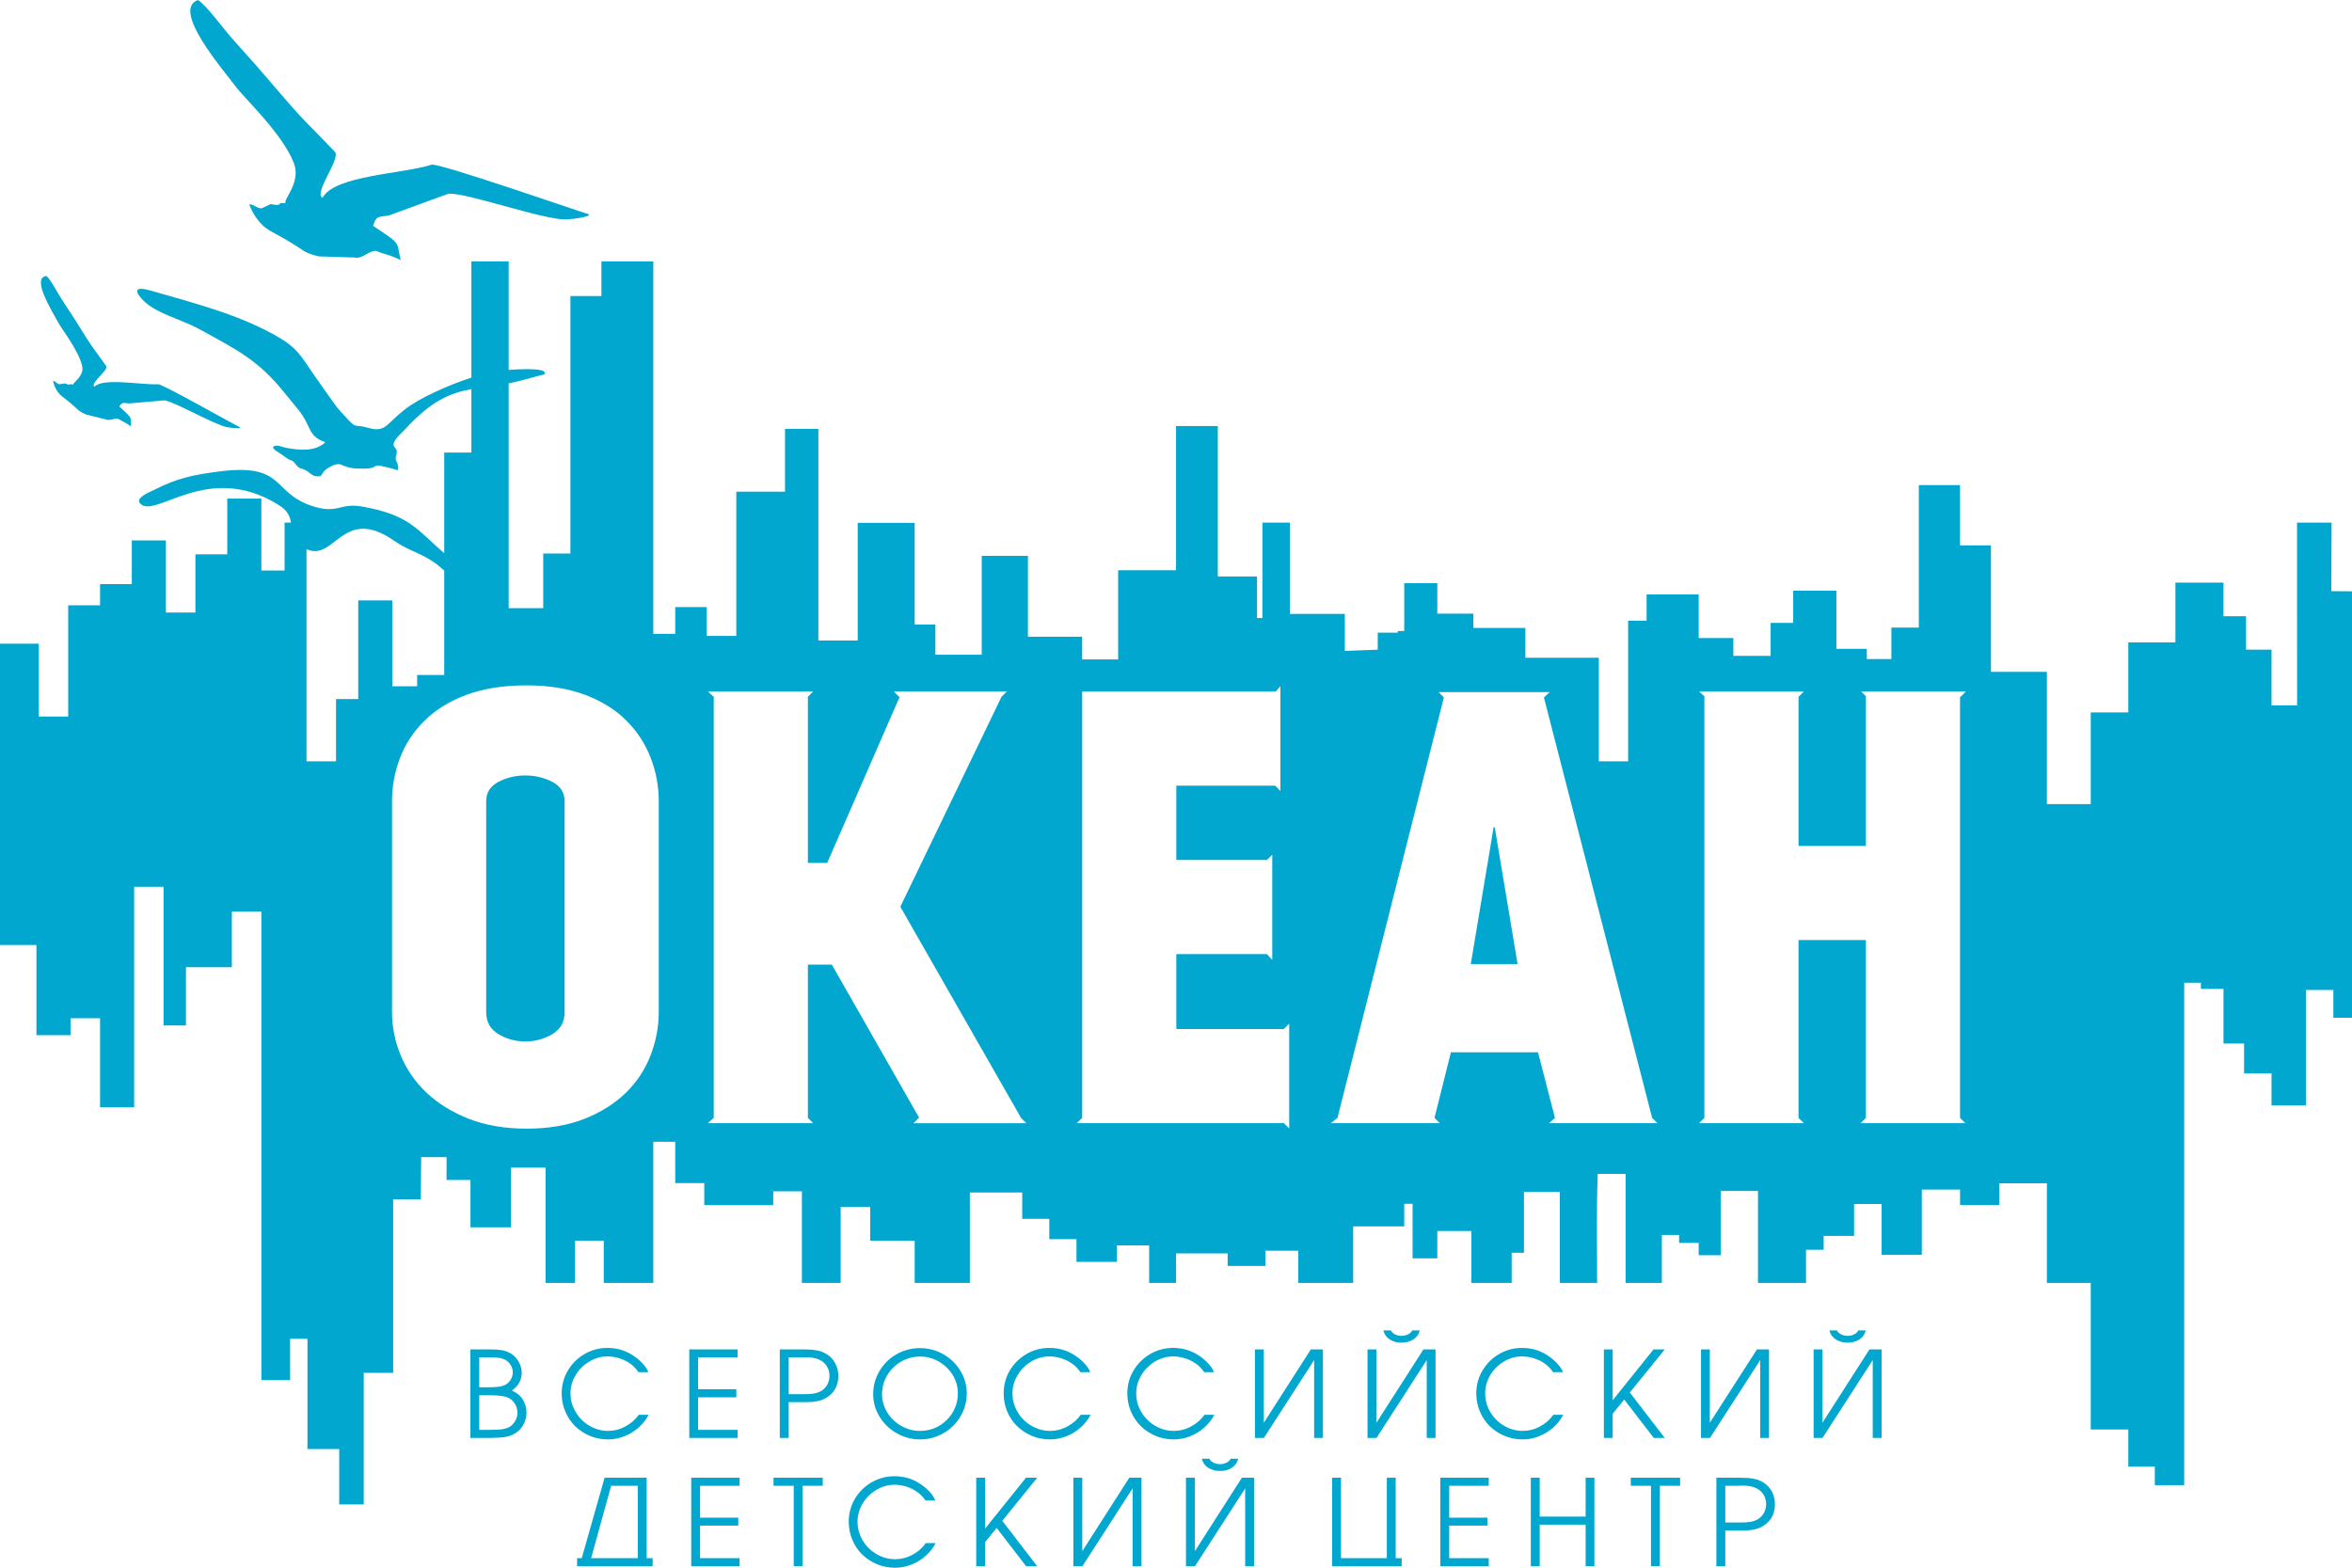 <?xml version="1.0" encoding="UTF-8"?> <svg xmlns="http://www.w3.org/2000/svg" xmlns:xlink="http://www.w3.org/1999/xlink" xmlns:xodm="http://www.corel.com/coreldraw/odm/2003" xml:space="preserve" width="7861px" height="5241px" version="1.1" style="shape-rendering:geometricPrecision; text-rendering:geometricPrecision; image-rendering:optimizeQuality; fill-rule:evenodd; clip-rule:evenodd" viewBox="0 0 4094.93 2729.96"> <defs> <style type="text/css"> .fil0 {fill:#01A7CF;fill-rule:nonzero} </style> </defs> <g id="Слой_x0020_1">  <g id="_105553315188224"> <g id="_105553478273408"> <path class="fil0" d="M3198.21 2316.66c1.47,3.1 4.08,5.39 7.5,7.02 3.43,1.63 7.18,2.44 11.09,2.44 3.92,0 7.67,-0.81 11.09,-2.44 3.59,-1.63 6.04,-4.08 7.34,-7.02l13.21 0c-1.79,7.02 -5.54,12.24 -11.41,15.99 -5.87,3.59 -12.56,5.38 -20.23,5.38 -7.66,0 -14.35,-1.79 -20.22,-5.38 -5.87,-3.75 -9.79,-8.97 -11.42,-15.99l13.05 0zm77.8 33.11l0 0 0 154.13 -15.5 0 0 -135.53 -87.42 135.53 -15.49 0 0 -154.13 15.33 0 0 127.71 81.88 -127.71 21.2 0 0 0zm-196.05 0l0 0 0 154.13 -15.33 0 0 -135.53 -87.42 135.53 -15.66 0 0 -154.13 15.33 0 0 127.71 82.04 -127.71 21.04 0zm-287.54 0l0 0 15.33 0 0 88.56 71.11 -88.56 19.57 0 -60.83 75.03 60.83 79.1 -19.08 0 -51.54 -66.87 -20.06 24.79 0 42.08 -15.33 0 0 -154.13 0 0 0 0zm-88.4 39.64l0 0c-3.91,-5.71 -8.64,-10.77 -14.35,-14.85 -5.71,-4.07 -12.07,-7.17 -18.92,-9.29 -6.85,-2.12 -13.7,-3.27 -20.55,-3.27 -11.42,0 -22.02,2.94 -31.97,8.98 -9.95,6.03 -17.78,13.86 -23.81,23.81 -5.71,9.95 -8.65,20.39 -8.65,31.48 0,11.74 2.94,22.5 8.97,32.62 5.88,10.11 14.03,18.1 24.14,23.97 10.11,5.87 20.88,8.81 32.3,8.81 10.27,0 20.38,-2.45 29.84,-7.67 9.63,-5.05 17.45,-11.9 23.49,-20.38l17.12 0c-4.4,8.48 -10.27,15.98 -17.61,22.5 -7.34,6.36 -15.66,11.42 -24.79,15.01 -9.14,3.59 -18.43,5.38 -28.05,5.38 -11.1,0 -21.53,-1.96 -31.32,-6.03 -9.95,-4.08 -18.59,-9.79 -26.1,-16.97 -7.33,-7.34 -13.21,-15.98 -17.28,-25.77 -4.08,-9.94 -6.2,-20.38 -6.2,-31.47 0,-14.36 3.59,-27.57 10.76,-39.64 7.18,-12.07 16.8,-21.69 29.04,-28.87 12.23,-7.01 25.44,-10.6 39.79,-10.6 16.8,0 31.64,4.41 44.53,13.05 5.38,3.43 10.76,7.83 15.98,13.21 5.22,5.38 8.81,10.77 10.77,15.99l-17.13 0 0 0zm-282.49 -72.75l0 0c1.47,3.1 4.08,5.39 7.5,7.02 3.59,1.63 7.18,2.44 11.1,2.44 3.91,0 7.66,-0.81 11.25,-2.44 3.42,-1.63 5.87,-4.08 7.34,-7.02l13.05 0c-1.63,7.02 -5.55,12.24 -11.42,15.99 -5.87,3.59 -12.56,5.38 -20.22,5.38 -7.67,0 -14.36,-1.79 -20.23,-5.38 -5.87,-3.75 -9.62,-8.97 -11.42,-15.99l13.05 0zm77.8 33.11l0 0 0 154.13 -15.33 0 0 -135.53 -87.42 135.53 -15.66 0 0 -154.13 15.49 0 0 127.71 81.88 -127.71 21.04 0zm-196.05 0l0 0 0 154.13 -15.33 0 0 -135.53 -87.42 135.53 -15.66 0 0 -154.13 15.5 0 0 127.71 81.87 -127.71 21.04 0zm-206.81 39.64l0 0c-3.75,-5.71 -8.48,-10.77 -14.35,-14.85 -5.71,-4.07 -12.07,-7.17 -18.92,-9.29 -6.68,-2.12 -13.53,-3.27 -20.55,-3.27 -11.41,0 -22.02,2.94 -31.96,8.98 -9.79,6.03 -17.78,13.86 -23.65,23.81 -5.88,9.95 -8.81,20.39 -8.81,31.48 0,11.74 2.93,22.5 8.97,32.62 6.03,10.11 14.03,18.1 24.14,23.97 10.11,5.87 20.87,8.81 32.45,8.81 10.28,0 20.23,-2.45 29.85,-7.67 9.46,-5.05 17.29,-11.9 23.49,-20.38l17.12 0c-4.56,8.48 -10.27,15.98 -17.78,22.5 -7.33,6.36 -15.49,11.42 -24.62,15.01 -9.14,3.59 -18.6,5.38 -28.06,5.38 -11.25,0 -21.69,-1.96 -31.47,-6.03 -9.79,-4.08 -18.6,-9.79 -25.94,-16.97 -7.5,-7.34 -13.21,-15.98 -17.45,-25.77 -4.08,-9.94 -6.2,-20.38 -6.2,-31.47 0,-14.36 3.59,-27.57 10.77,-39.64 7.18,-12.07 16.96,-21.69 29.03,-28.87 12.23,-7.01 25.61,-10.6 39.96,-10.6 16.64,0 31.48,4.41 44.36,13.05 5.55,3.43 10.77,7.83 15.99,13.21 5.22,5.38 8.8,10.77 10.76,15.99l-17.12 0 -0.01 0zm-215.45 0l0 0c-3.75,-5.71 -8.48,-10.77 -14.35,-14.85 -5.71,-4.07 -12.07,-7.17 -18.76,-9.29 -6.85,-2.12 -13.7,-3.27 -20.71,-3.27 -11.26,0 -22.02,2.94 -31.97,8.98 -9.78,6.03 -17.78,13.86 -23.65,23.81 -5.87,9.95 -8.81,20.39 -8.81,31.48 0,11.74 3.1,22.5 8.97,32.62 6.04,10.11 14.03,18.1 24.31,23.97 10.11,5.87 20.71,8.81 32.29,8.81 10.28,0 20.22,-2.45 29.85,-7.67 9.62,-5.05 17.45,-11.9 23.48,-20.38l17.13 0c-4.4,8.48 -10.28,15.98 -17.78,22.5 -7.34,6.36 -15.49,11.42 -24.63,15.01 -9.13,3.59 -18.43,5.38 -28.05,5.38 -11.25,0 -21.69,-1.96 -31.48,-6.03 -9.78,-4.08 -18.43,-9.79 -25.93,-16.97 -7.5,-7.34 -13.21,-15.98 -17.45,-25.77 -4.08,-9.94 -6.04,-20.38 -6.04,-31.47 0,-14.36 3.43,-27.57 10.6,-39.64 7.18,-12.07 16.97,-21.69 29.04,-28.87 12.23,-7.01 25.6,-10.6 39.96,-10.6 16.63,0 31.47,4.41 44.36,13.05 5.54,3.43 10.76,7.83 15.98,13.21 5.22,5.38 8.81,10.77 10.77,15.99l-17.13 0 0 0 0 0zm-345.28 38.16l0 0c0,11.58 3.1,22.35 9.13,32.13 6.04,9.79 14.19,17.62 24.47,23.32 10.27,5.88 21.04,8.65 32.46,8.65 8.97,0 17.45,-1.63 25.44,-4.89 7.99,-3.43 15.17,-8.16 21.2,-14.19 6.04,-5.88 10.77,-12.89 14.19,-20.88 3.43,-7.99 5.06,-16.31 5.06,-25.28 0,-11.58 -2.94,-22.35 -8.97,-32.13 -6.04,-9.79 -14.19,-17.62 -24.3,-23.49 -10.28,-5.71 -21.04,-8.64 -32.62,-8.64 -8.81,0 -17.29,1.79 -25.28,5.05 -8.16,3.43 -15.17,8 -21.37,14.19 -6.03,6.04 -10.93,13.05 -14.35,21.04 -3.43,7.83 -5.06,16.31 -5.06,25.12l0 0 0 0zm147.44 -1.14l0 0c0,14.51 -3.75,28.05 -11.09,40.28 -7.34,12.4 -17.29,22.02 -29.85,29.2 -12.39,7.01 -25.93,10.6 -40.61,10.6 -14.19,0 -27.56,-3.59 -40.12,-10.6 -12.56,-7.01 -22.51,-16.64 -30.01,-28.71 -7.5,-12.23 -11.25,-25.44 -11.25,-39.63 0,-14.68 3.75,-28.05 11.09,-40.29 7.34,-12.39 17.12,-22.01 29.68,-29.19 12.56,-7.01 26.1,-10.6 40.61,-10.6 14.36,0 27.73,3.42 40.29,10.44 12.56,7.17 22.67,16.63 30.01,28.87 7.5,12.07 11.25,25.28 11.25,39.63l0 0zm-283.63 1.3l0 0c6.85,0 12.72,-0.32 17.45,-1.14 4.9,-0.81 9.46,-2.61 13.7,-5.05 4.24,-2.78 7.51,-6.36 9.95,-10.93 2.29,-4.73 3.59,-9.62 3.59,-14.84 0,-6.53 -1.79,-12.4 -5.22,-17.46 -3.26,-5.05 -7.99,-8.8 -14.02,-11.25 -5.71,-2.45 -12.89,-3.59 -21.7,-3.59 -1.14,0 -2.93,0 -5.22,0.17 -2.28,0 -4.07,0 -5.22,0l-19.73 0 0 64.09 26.42 0 0 0zm-41.91 -77.96l0 0 40.44 0c5.88,0 11.1,0.17 15.5,0.49 4.56,0.33 8.97,1.14 13.37,2.28 4.41,1.15 8.48,3.1 12.4,5.55 6.69,4.08 11.58,9.46 15,16.15 3.59,6.68 5.22,13.86 5.22,21.69 0,15.33 -5.71,27.24 -17.45,35.72 -5.38,4.08 -11.42,6.69 -17.78,7.99 -6.36,1.47 -13.7,1.96 -22.18,1.96l-29.03 0 0 62.3 -15.49 0 0 -154.13 0 0zm-157.56 0l0 0 84.16 0 0 13.87 -68.83 0 0 55.45 66.55 0 0 14.03 -66.55 0 0 56.75 68.83 0 0 14.03 -84.16 0 0 -154.13 0 0zm-88.56 39.64l0 0c-3.75,-5.71 -8.48,-10.77 -14.19,-14.85 -5.87,-4.07 -12.07,-7.17 -18.92,-9.29 -6.85,-2.12 -13.7,-3.27 -20.55,-3.27 -11.42,0 -22.02,2.94 -31.97,8.98 -9.95,6.03 -17.94,13.86 -23.81,23.81 -5.87,9.95 -8.81,20.39 -8.81,31.48 0,11.74 3.1,22.5 9.14,32.62 5.87,10.11 14.02,18.1 24.13,23.97 10.12,5.87 20.88,8.81 32.3,8.81 10.27,0 20.22,-2.45 29.85,-7.67 9.62,-5.05 17.45,-11.9 23.48,-20.38l17.13 0c-4.41,8.48 -10.28,15.98 -17.62,22.5 -7.34,6.36 -15.66,11.42 -24.79,15.01 -9.13,3.59 -18.43,5.38 -28.05,5.38 -11.09,0 -21.53,-1.96 -31.48,-6.03 -9.79,-4.08 -18.43,-9.79 -25.93,-16.97 -7.34,-7.34 -13.21,-15.98 -17.29,-25.77 -4.24,-9.94 -6.2,-20.38 -6.2,-31.47 0,-14.36 3.59,-27.57 10.77,-39.64 7.17,-12.07 16.8,-21.69 29.03,-28.87 12.23,-7.01 25.44,-10.6 39.79,-10.6 16.8,0 31.48,4.41 44.53,13.05 5.38,3.43 10.76,7.83 15.98,13.21 5.22,5.38 8.81,10.77 10.77,15.99l-17.29 0 0 0 0 0zm-260.47 26.25l0 0c6.85,0 12.4,-0.32 16.8,-0.81 4.56,-0.65 8.64,-1.8 12.56,-3.75 3.59,-1.96 6.52,-5.06 8.97,-8.97 2.28,-4.08 3.42,-8.16 3.42,-12.56 0,-4.24 -1.14,-8.16 -3.42,-12.07 -2.29,-3.92 -5.22,-7.01 -8.81,-9.13 -3.42,-1.96 -7.34,-3.27 -11.91,-3.92 -4.4,-0.49 -9.78,-0.81 -16.31,-0.81l-17.94 0 0 52.02 16.64 0 0 0zm2.28 74.21l0 0c7.51,0 13.7,-0.32 18.76,-0.81 5.06,-0.49 9.79,-1.79 13.86,-3.75 4.41,-2.29 7.99,-5.87 10.77,-10.44 2.77,-4.73 4.24,-9.46 4.24,-14.35 0,-6.69 -1.8,-12.4 -5.22,-17.29 -3.26,-4.89 -7.99,-8.48 -14.03,-10.6 -6.36,-1.96 -16.63,-3.1 -30.99,-3.1l-16.31 0 0 60.34 18.92 0 0 0zm-34.41 -140.1l0 0 36.21 0c7.5,0 13.86,0.49 19.41,1.47 5.7,0.98 10.76,3.1 15.65,6.2 5.55,3.59 9.95,8.48 13.22,14.35 3.26,5.87 4.89,12.23 4.89,18.76 0,12.56 -5.71,22.83 -17.13,30.99 7.99,3.26 14.36,8.15 18.76,15 4.4,6.85 6.69,14.84 6.69,23.65 0,7.01 -1.8,13.7 -5.06,20.06 -3.42,6.53 -7.99,11.42 -13.86,15.17 -4.24,2.61 -8.65,4.57 -13.05,5.71 -4.4,1.14 -8.81,1.95 -13.05,2.12 -4.24,0.32 -9.62,0.49 -16.31,0.65l-36.37 0 0 -154.13 0 0z"></path> <path class="fil0" d="M3030.22 2651.18c6.85,0 12.72,-0.33 17.45,-1.14 4.89,-0.82 9.46,-2.45 13.7,-5.06 4.24,-2.77 7.5,-6.36 9.95,-10.93 2.45,-4.73 3.59,-9.62 3.59,-14.84 0,-6.52 -1.8,-12.39 -5.06,-17.45 -3.42,-5.06 -8.15,-8.81 -14.19,-11.25 -5.54,-2.29 -12.88,-3.59 -21.69,-3.59 -1.14,0 -2.94,0 -5.22,0.16 -2.28,0 -4.08,0.16 -5.06,0.16l-19.89 0 0 63.94 26.42 0 0 0zm-41.92 -77.96l0 0 40.45 0c5.87,0 11.09,0.32 15.49,0.49 4.57,0.32 8.98,1.14 13.38,2.28 4.4,1.14 8.64,3.1 12.56,5.55 6.52,4.07 11.41,9.46 15,16.14 3.43,6.69 5.06,13.87 5.06,21.86 0,15.17 -5.71,27.07 -17.45,35.55 -5.39,4.08 -11.42,6.69 -17.62,8 -6.36,1.46 -13.86,2.12 -22.34,2.12l-29.03 0 0 62.14 -15.5 0 0 -154.13 0 0zm-113.84 14.02l0 0 -35.23 0 0 -14.02 85.95 0 0 14.02 -35.23 0 0 139.94 -15.49 0 0 -139.94 0 0zm-209.26 -14.02l0 0 15.5 0 0 67.68 79.92 0 0 -67.68 15.33 0 0 154.13 -15.33 0 0 -72.42 -79.92 0 0 72.42 -15.5 0 0 -154.13zm-157.55 0l0 0 84.32 0 0 14.02 -68.83 0 0 55.46 66.55 0 0 13.86 -66.55 0 0 56.76 68.83 0 0 14.03 -84.32 0 0 -154.13 0 0zm-188.38 154.13l0 0 0 -154.13 15.49 0 0 140.1 79.76 0 0 -140.1 15.49 0 0 140.1 10.44 0 0 14.03 -121.18 0 0 0zm-213.66 -187.24l0 0c1.47,3.1 3.91,5.38 7.34,7.01 3.59,1.63 7.34,2.45 11.25,2.45 3.75,0 7.5,-0.82 11.09,-2.45 3.43,-1.63 5.87,-4.08 7.34,-7.01l13.05 0c-1.63,7.01 -5.55,12.23 -11.42,15.98 -5.71,3.59 -12.56,5.39 -20.06,5.39 -7.66,0 -14.51,-1.8 -20.39,-5.39 -5.87,-3.75 -9.62,-8.97 -11.41,-15.98l13.21 0zm77.8 33.11l0 0 0 154.13 -15.5 0 0 -135.54 -87.42 135.54 -15.66 0 0 -154.13 15.5 0 0 127.87 81.87 -127.87 21.21 0zm-196.05 0l0 0 0 154.13 -15.49 0 0 -135.54 -87.42 135.54 -15.66 0 0 -154.13 15.49 0 0 127.87 81.88 -127.87 21.2 0zm-287.71 0l0 0 15.5 0 0 88.56 71.11 -88.56 19.57 0 -60.83 75.02 60.83 79.11 -19.24 0 -51.38 -66.71 -20.06 24.63 0 42.08 -15.5 0 0 -154.13zm-88.39 39.63l0 0c-3.76,-5.71 -8.49,-10.6 -14.36,-14.84 -5.71,-4.08 -11.9,-7.18 -18.75,-9.3 -6.85,-2.12 -13.7,-3.26 -20.72,-3.26 -11.25,0 -21.85,3.1 -31.8,8.97 -9.95,6.04 -17.94,13.86 -23.81,23.81 -5.88,9.95 -8.81,20.39 -8.81,31.48 0,11.74 3.1,22.51 8.97,32.62 6.03,10.11 14.03,18.11 24.3,23.98 9.95,5.87 20.88,8.8 32.29,8.8 10.28,0 20.23,-2.44 29.85,-7.66 9.62,-5.06 17.45,-11.91 23.49,-20.39l17.12 0c-4.4,8.48 -10.27,15.99 -17.77,22.51 -7.34,6.52 -15.5,11.42 -24.63,15 -9.14,3.59 -18.43,5.39 -28.06,5.39 -11.25,0 -21.69,-1.96 -31.47,-6.04 -9.79,-4.08 -18.43,-9.62 -25.94,-16.96 -7.5,-7.34 -13.21,-15.98 -17.28,-25.77 -4.24,-9.95 -6.2,-20.39 -6.2,-31.48 0,-14.35 3.59,-27.4 10.6,-39.63 7.18,-12.07 16.96,-21.69 29.19,-28.87 12.24,-7.01 25.45,-10.6 39.8,-10.6 16.64,0 31.48,4.4 44.36,13.05 5.55,3.42 10.77,7.83 16.15,13.21 5.06,5.38 8.65,10.76 10.6,15.98l-17.12 0 0 0 0 0zm-229.32 -25.61l0 0 -35.23 0 0 -14.02 85.79 0 0 14.02 -35.23 0 0 139.94 -15.33 0 0 -139.94 0 0zm-178.43 -14.02l0 0 84.16 0 0 14.02 -68.83 0 0 55.46 66.54 0 0 13.86 -66.54 0 0 56.76 68.83 0 0 14.03 -84.16 0 0 -154.13 0 0zm-93.13 140.1l0 0 0 -126.08 -46.32 0 -34.91 126.08 81.23 0zm-97.54 0l0 0 39.8 -140.1 73.23 0 0 140.1 10.44 0 0 14.03 -131.62 0 0 -14.03 8.15 0z"></path> <path class="fil0" d="M511.64 283.96c12.88,33.27 -18.1,62.46 -14.68,69.8 -18.76,-2.12 -0.65,6.2 -25.77,1.63l-16.15 7.51c-11.41,-1.63 -13.21,-7.99 -21.2,-6.85 5.06,12.39 15.82,34.57 37.68,46.48 68.01,36.7 50.4,35.72 83.67,43.87l61.81 1.96c15.17,3.92 28.38,-16.47 41.1,-10.44 10.93,5.22 18.27,4.41 39.64,15.01 -8.48,-33.11 3.58,-25.45 -48.28,-59.7 5.54,-16.14 7.18,-15.82 26.58,-17.78l104.71 -38.16c30.83,-2.45 165.71,45.83 204.37,44.69 19.57,-0.65 49.74,-6.53 37.84,-9.62 -12.07,-3.27 -259.49,-89.38 -271.56,-85.63 -48.93,15.98 -169.46,18.59 -189.69,57.57 -16.8,-7.99 32.62,-68.5 21.21,-80.24 -52.52,-55.13 -48.28,-46.65 -105.04,-113.19 -22.83,-26.92 -42.41,-49.1 -67.03,-76.33 -24.8,-27.24 -49.59,-63.78 -66.06,-74.54 -47.3,16.64 43.55,120.86 65.57,150.7 14.84,20.06 81.71,82.2 101.28,133.26l0 0z"></path> <path class="fil0" d="M961.47 1361.39c-14.19,-7.34 -29.85,-11.09 -46.81,-11.09 -16.96,0 -32.62,3.75 -46.81,11.09 -14.19,7.5 -21.37,18.76 -21.37,33.6l0 367.62c0,16.97 7.18,29.69 21.37,38.17 14.19,8.48 29.85,12.72 46.81,12.72 16.96,0 32.62,-4.24 46.81,-12.72 14.35,-8.48 21.53,-21.2 21.53,-38.17l0 -367.62c0,-14.84 -7.18,-26.1 -21.53,-33.6z"></path> <path class="fil0" d="M143.2 638.05c3.42,17.61 -16.8,27.89 -15.82,31.8 -9.95,-3.26 -0.98,2.94 -14.36,-2.28l-9.78 1.47c-6.2,-2.12 -6.36,-5.39 -10.93,-5.88 1.47,6.53 5.06,18.6 15.82,27.08 33.76,26.09 24.14,23.48 41.59,31.48l34.09 8.48c7.99,3.75 17.45,-4.41 23.98,0.16 5.38,3.75 9.62,4.4 20.22,12.07 -1.14,-16.96 4.73,-11.74 -20.22,-34.74 4.73,-7.01 5.7,-6.69 16.63,-5.22l62.14 -5.38c17.29,2.44 86.77,42.4 108.46,46.64 10.93,2.12 28.22,2.94 21.86,0 -6.2,-2.93 -134.23,-75.02 -141.24,-74.69 -28.87,1.63 -95.91,-11.91 -111.24,4.24 -8.48,-5.88 25.45,-28.87 20.39,-36.05 -23.32,-32.95 -21.86,-28.38 -45.99,-67.52 -9.79,-15.66 -18.27,-28.71 -29.04,-45.02 -10.76,-16.15 -20.55,-36.7 -28.7,-44.04 -27.89,2.29 11.25,63.61 20.22,80.74 6.04,11.58 36.37,49.74 41.92,76.66l0 0z"></path> <polygon class="fil0" points="2600.45,1440.49 2560.66,1678.78 2642.21,1678.78 2602.41,1440.49 "></polygon> <path class="fil0" d="M4058.89 1029.32l0.48 -119.39 -60.18 0 0.16 318.21 -44.52 0 0 -96.88 -44.36 0 0 -58.23 -39.31 0 0 -58.55 -39.31 0 -44.36 0 0 104.06 -35.88 0 -46.16 0 0 121.99 -65.4 0 0 159.68 -76.33 0 0 -230.3 -97.37 0 0 -220.34 -53.83 0 0 -104.88 -71.76 0 0 248.08 -47.79 0 0 54.8 -42.73 0 0 -17.78 -53.01 0 0 -101.28 -75.19 0 0 56.1 -39.3 0 0 57.41 -64.92 0 0 -30.99 -60.34 0 0 -76 -90.69 0 0 45.67 -32.13 0 0 244.97 -51.05 0 0 -180.39 -127.87 0 0 -51.86 -90.52 0 0 -24.95 -62.79 0 0 -53.01 -57.57 0 0 83.34 -11.26 0 0 2.77 -34.9 0 0 29.69 -57.25 2.12 0 -64.43 -95.74 0 0 -159.02 -47.78 0 0 166.2 -9.46 0 0 -72.42 -68.18 0 0 -261.93 -72.74 0 0 251.17 -100.8 0 0 155.27 -62.63 0 0 -39.47 -47.13 0 -4.08 0 -43.22 0 0 -140.92 -80.41 0 0 172.24 -80.73 0 0 -52.52 -36.05 0 0 -177.13 -99.16 0 0 204.85 -68.5 0 0 -368.6 -58.07 0 0 109.44 -84.81 0 0 251.17 -51.7 0 0 -50.23 -54.64 0 0 46.64 -38.16 0 0 -648.64 -90.36 0 0 60.34 -53.99 0 0 448.36 -47.3 0 0 95.09 -60.18 0 0 -391.44c6.03,-1.14 12.4,-2.61 19.08,-4.24l44.53 -11.9c-1.63,-4.57 -1.8,-5.39 -7.5,-6.69 -11.75,-2.61 -35.72,-2.12 -56.11,-0.49l0 -189.03 -64.91 0 0 202.4c-40.94,13.38 -90.52,35.72 -114.83,54.64 -35.23,27.4 -34.25,41.59 -65.56,32.62 -24.63,-7.01 -18.27,2.94 -36.05,-15.98 -8.48,-9.14 -15.82,-16.64 -23.81,-28.05 -14.68,-21.04 -29.03,-40.62 -43.06,-61.49 -17.61,-26.42 -27.56,-37.52 -52.68,-52.2 -67.03,-39.14 -146.63,-59.2 -222.3,-81.06 -22.02,-6.36 -32.13,-3.58 -14.85,15.17 22.51,24.79 67.04,34.09 99.98,52.19 64.26,35.56 101.78,53.01 148.26,111.24 7.67,9.62 15.66,19.08 23.32,28.54 23.98,29.36 15.83,46.16 47.3,56.92 -16.96,16.15 -43.38,14.52 -68.82,9.63 -7.83,-1.64 -15.99,-6.2 -21.86,-1.8 -2.77,3.92 11.74,11.09 16.96,15.17 16.48,12.88 14.19,5.54 20.88,13.86 9.62,12.4 10.27,6.53 21.04,13.38 7.34,4.73 10.11,10.76 23.65,8.8 4.08,-5.21 4.56,-8.64 10.93,-12.88 26.42,-16.8 21.85,-1.96 50.72,-0.49 37.84,1.96 26.91,-4.57 38.98,-5.22 0.49,-0.16 30.34,6.2 33.6,8.81 1.79,-16.15 -3.75,-13.86 -3.59,-21.69 0.16,-4.24 2.28,-6.2 1.79,-11.09 -0.48,-6.53 -2.28,-4.73 -4.73,-9.14 -5.05,-8.64 15.01,-24.95 20.07,-30.66 45.17,-49.42 78.61,-62.63 114.65,-69.15l0 110.41 -47.29 0 0 175.34c-48.28,-41.76 -60.68,-66.71 -142.72,-81.23 -40.28,-7.17 -42.08,14.52 -89.54,-1.79 -68.5,-23.49 -44.69,-74.38 -160.65,-59.21 -44.53,5.87 -71.44,11.26 -111.89,31.81 -8.48,4.24 -33.76,14.02 -24.62,23.81 26.09,28.38 117.92,-75.52 242.2,3.26 14.84,9.46 18.75,19.74 20.39,30.01l-11.1 0 0 83.51 -40.44 0 0 -125.26 -59.37 0 0 97.04 -55.46 0 0 101.29 -51.37 0 0 -125.59 -59.37 0 0 76.17 -55.29 0 0 36.86 -55.45 0 0 193.76 -51.22 0 0 -126.89 -67.52 0 0 524.69 63.45 0 0 157.06 59.36 0 0 -29.52 51.38 0 0 155.11 59.37 0 0 -383.93 51.21 0 0 241.38 38.98 0 0 -101.44 79.92 0 0 -96.89 51.38 0 0 815.83 50.07 0.16 0 -71.93 30.17 0 0 191.97 55.29 0 0 96.39 42.73 0 0 -229.15 51.22 0 0 -302.22 48.11 0 0.65 -73.4 44.2 0 0 39.8 41.59 0 0 82.36 70.46 0 0 -103.89 60.35 0 0 200.77 51.21 0 0 -73.55 50.07 0 0 73.55 86.28 0 0 -245.79 38.17 0 0 71.93 50.56 0 0 38.33 120.04 0 0 -23.98 49.91 0 0 159.51 67.52 0 0 -132.27 51.38 0 0 58.72 77.47 0 0 73.55 96.07 0 0 -157.39 91.17 0 0 45.83 47.13 0 0 35.4 47.3 0 0 39.47 70.46 0 0 -28.55 56.11 0 0 65.24 46.81 0 0 -51.37 89.87 0 0 21.85 65.72 0 0 -26.58 57.25 0 0 56.1 95.58 0 0 -98.51 88.89 0 0 -39.31 14.51 0 0 95.09 43.06 0 0 -47.62 59.37 0 0 90.35 70.13 0 0 -52.52 21.37 0 0 -106.01 62.46 0 0 158.53 64.92 0c0,-73.88 -1.31,-116.12 0.98,-189.84l48.6 0 0 189.84 63.12 0 0 -83.5 30.01 0 0 13.86 34.09 0 0 21.37 38.33 0 0 -111.89 64.91 0 0 160.16 83.67 0 0 -57.73 30.66 0 0 -24.14 53.01 0 0 -55.62 47.95 0 0 88.56 69.97 0 0 -113.68 66.55 0 0 26.92 68.33 0 0 -37.84 82.86 0 0 173.53 76.33 0 0 255.25 65.4 0 0 64.59 46.16 0 0 32.3 51.21 0 0 -874.87 29.03 0 0 10.77 39.31 0 0 95.08 35.88 0 0 52.03 47.79 0 0 55.78 59.86 0 0 -201.1 47.79 0 0 48.44 32.45 0 0 -742.59 -36.04 -0.33 0 0 0 0zm-3435.2 16.15l0 0 0 171.74 -38.66 0 0 108.46 -51.37 0 0 -369.58c48.93,23.32 62.79,-77.15 152.5,-14.52 28.05,19.41 48.76,21.04 76.16,42.41 3.1,2.61 7.02,5.87 11.09,9.46l0 181.85 -47.13 0 0 19.74 -43.22 0 0 -149.56 -59.37 0 0 0zm523.22 717.14l0 0c0,25.77 -4.89,50.89 -14.35,75.36 -9.46,24.46 -23.65,45.99 -42.73,64.75 -19.09,18.59 -42.9,33.76 -71.77,45.34 -28.87,11.42 -62.63,17.29 -101.28,17.29 -38,0 -71.76,-5.87 -100.96,-17.29 -29.19,-11.58 -53.5,-26.75 -73.23,-45.34 -19.74,-18.76 -34.58,-40.29 -44.85,-64.75 -10.12,-24.47 -15.17,-49.59 -15.17,-75.36l0 -367.62c0,-25.77 4.56,-50.72 13.7,-74.86 9.13,-23.98 23.16,-45.67 42.24,-64.59 18.92,-19.08 43.22,-34.09 72.74,-45.34 29.52,-11.09 64.75,-16.8 105.53,-16.8 39.31,0 73.56,5.71 102.75,16.8 29.2,11.25 53.17,26.26 71.77,45.34 18.75,18.92 32.61,40.61 41.75,64.59 9.3,24.14 13.86,49.09 13.86,74.86l0 367.62 0 0zm443.47 193.28l0 0 9.13 -9.14 0.98 0 -152.17 -266.99 -41.75 0 0 266.83 9.13 9.13 -183.16 0 10.11 -9.13 0 -733.29 -10.11 -9.14 183.16 0 -9.13 9.14 0 289.34 33.59 0 126.24 -289.34 -0.98 0 -9.13 -9.14 196.53 0 -9.13 9.14 -176.15 365.67 210.24 367.78 9.13 9.14 -196.53 0 0 0zm654.19 8.97l0 0 -9.3 -9.14 -360.45 0 9.3 -9.13 0 -742.43 336.96 0 8.16 -9.13 0 182.35 -9.14 -9.3 -172.07 0 0 129.34 157.72 0 9.3 -9.14 0 183.33 -9.3 -10.28 -157.72 0 0 130.48 187.24 0 9.3 -9.3 0 182.35 0 0zm452.6 -9.14l0 0 10.11 -9.13 -29.52 -114.17 -151.68 0 -28.54 114.17 9.13 9.13 -189.36 0 11.26 -9.13 185.28 -732.15 -9.14 -9.3 193.44 0 -10.11 9.3 188.38 732.15 9.13 9.13 -188.38 0 0 0 0 0zm724.49 0l0 0 -182.19 0 9.14 -9.13 0 -309.72 -117.27 0 0 309.72 9.3 9.13 -182.35 0 9.13 -9.13 0 -734.27 -9.13 -8.16 182.35 0 -9.3 9.14 0 259.65 117.27 0 0 -260.63 -8.16 -8.16 182.19 0 -9.14 9.14 -0.98 0 0 733.29 9.14 9.14 0 0 0 -0.01z"></path> </g> </g> </g> </svg> 